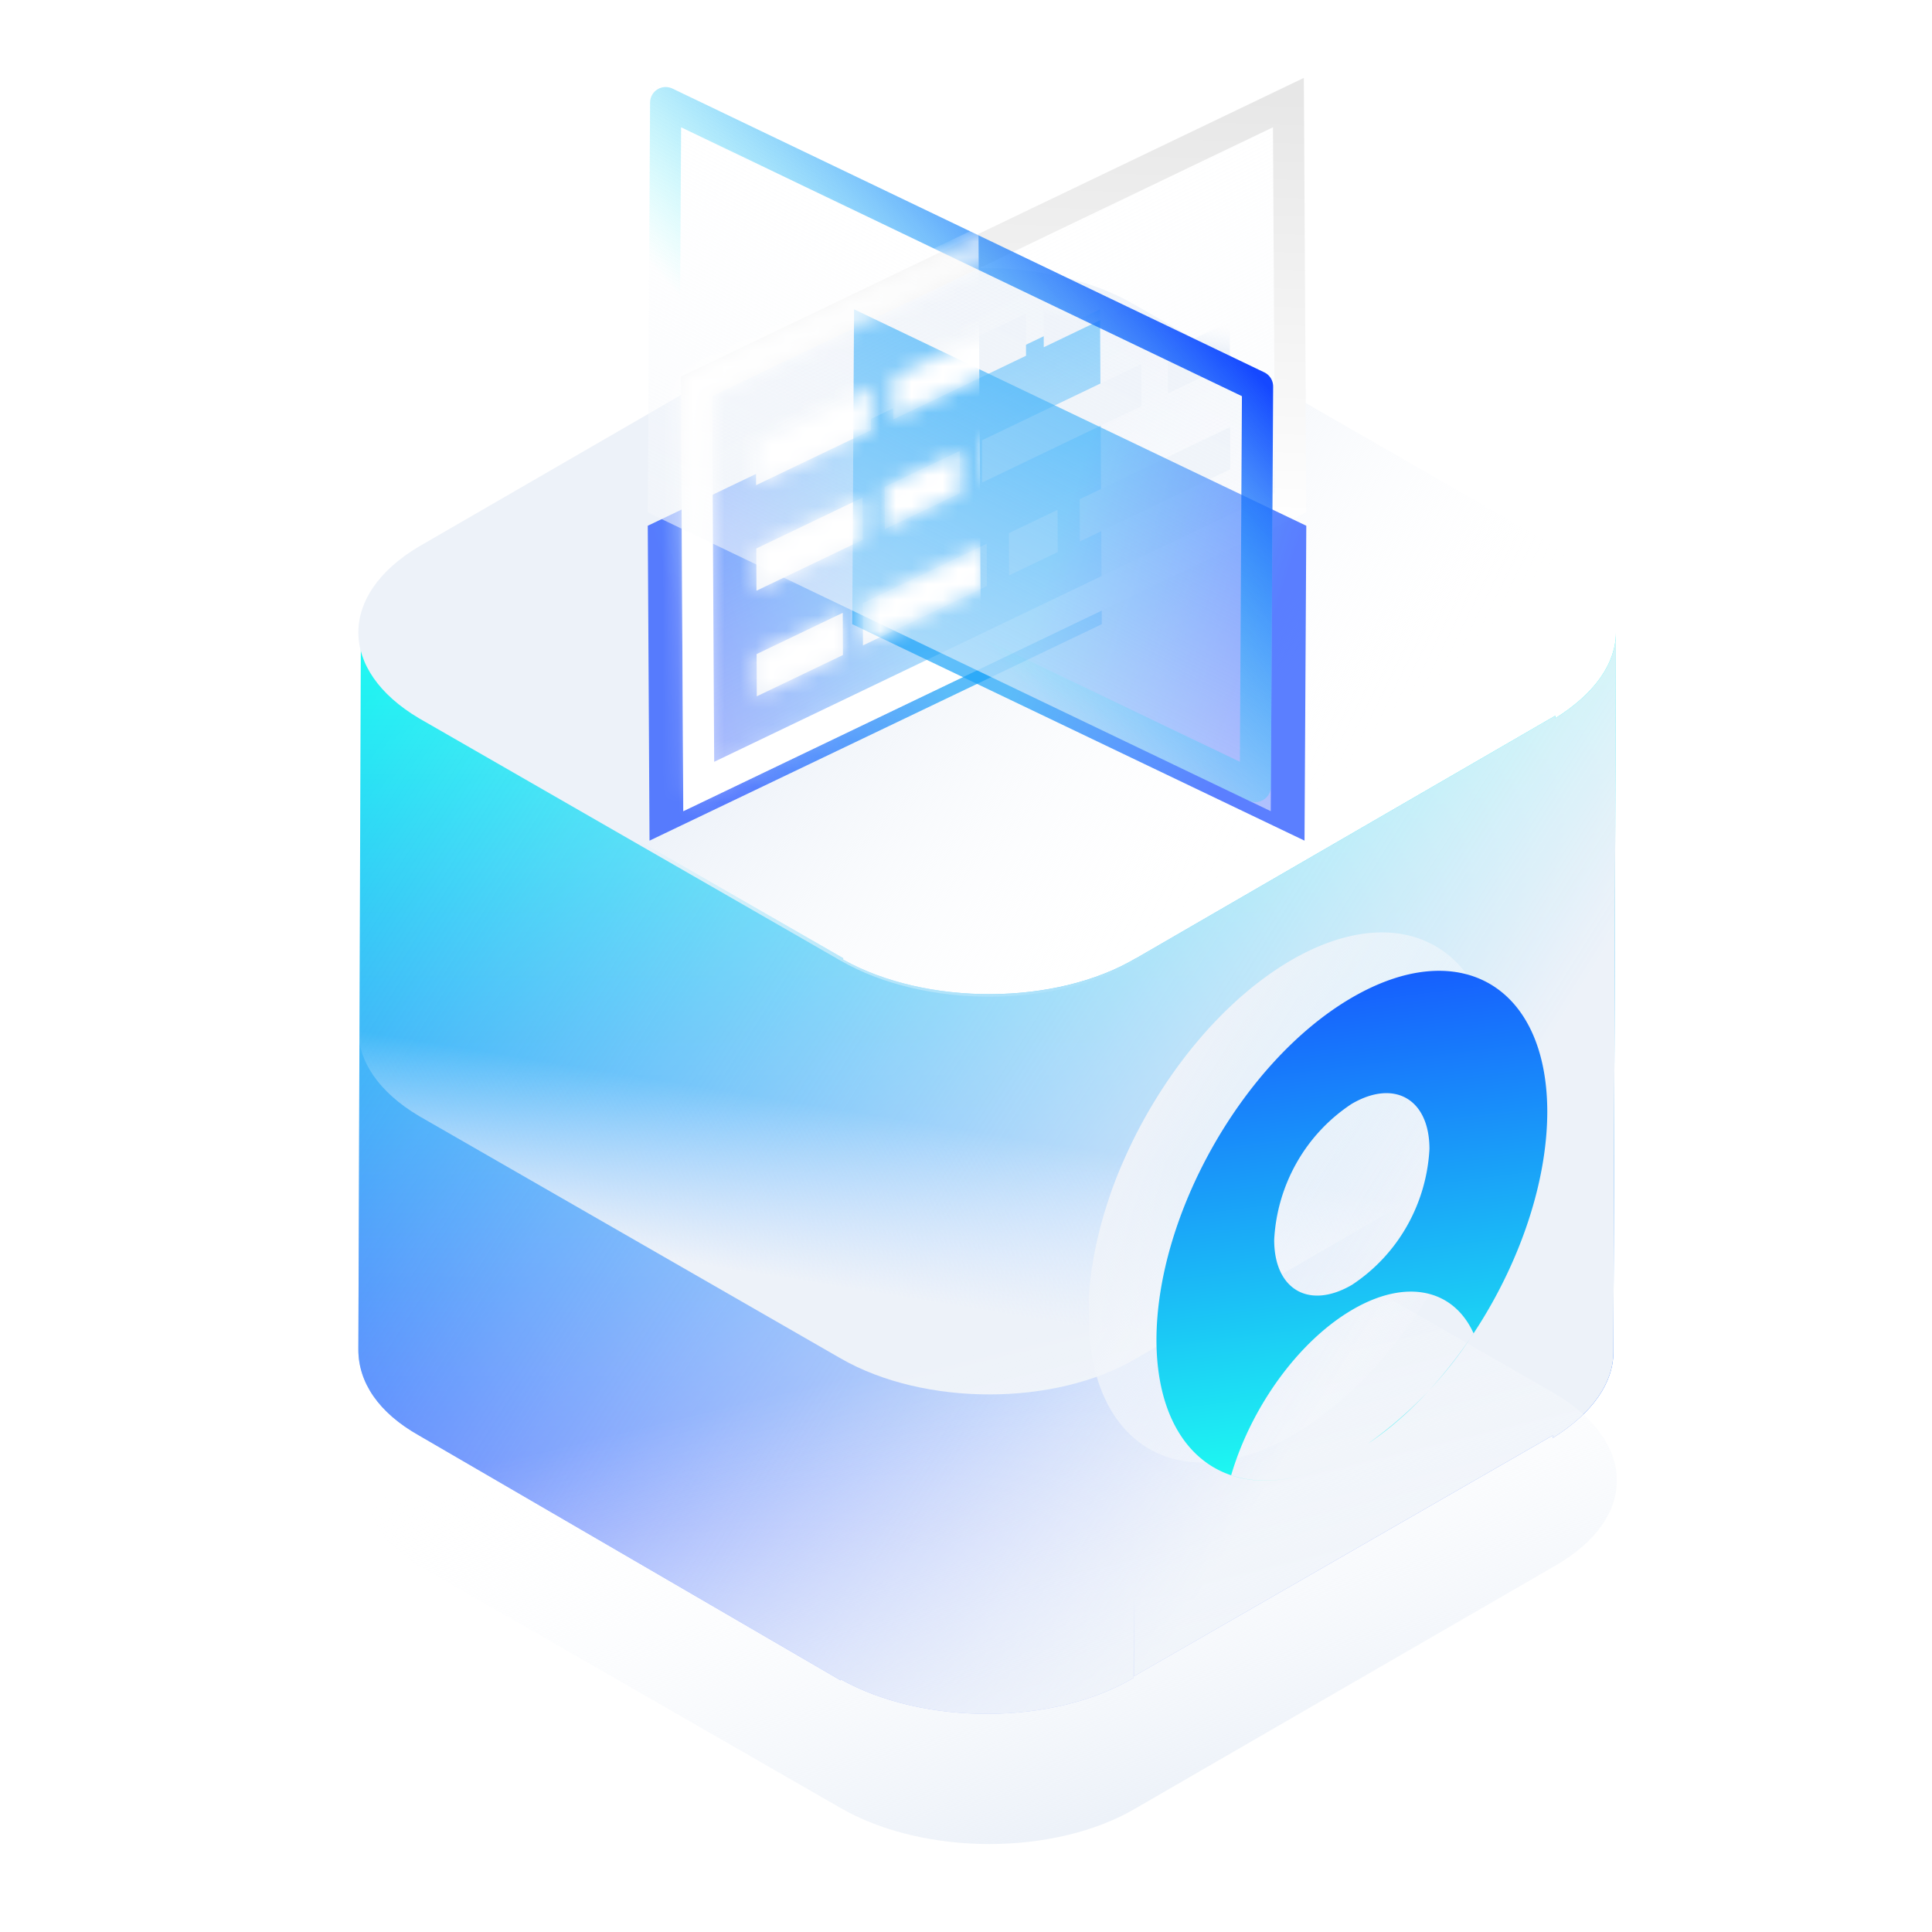 <svg width="124" height="124" fill="none" xmlns="http://www.w3.org/2000/svg"><path fill-rule="evenodd" clip-rule="evenodd" d="m23 86.619.162-46.192c0 1.945 1.297 4.052 3.89 5.51l27.067 15.56v.092c5.355 2.987 13.666 2.956 18.8-.092v.008l26.905-15.568v.163c2.579-1.613 3.875-3.546 3.889-5.48l-.162 46.16c0 1.946-1.297 3.89-3.89 5.512v-.163l-26.886 15.46v-5.137l-.018 5.237c-5.134 3.048-13.445 3.079-18.8.092v.07L26.89 92.129C24.297 90.671 23 88.726 23 86.62Z" fill="url(#a)"/><path fill-rule="evenodd" clip-rule="evenodd" d="m23 86.619.162-46.192c0 1.945 1.297 4.052 3.89 5.51l27.067 15.56v.092c5.355 2.987 13.666 2.956 18.8-.092v.008l26.905-15.568v.163c2.579-1.613 3.875-3.546 3.889-5.48l-.162 46.16c0 1.946-1.297 3.89-3.89 5.512v-.163l-26.886 15.46v-5.137l-.018 5.237c-5.134 3.048-13.445 3.079-18.8.092v.07L26.89 92.129C24.297 90.671 23 88.726 23 86.62Z" fill="url(#b)"/><path d="M99.825 35.078c5.186 3.08 5.348 7.942 0 11.021L72.92 61.66c-5.187 3.08-13.615 3.08-18.963 0L26.89 46.099c-5.187-3.08-5.187-7.941 0-11.021l26.905-15.56c5.186-3.079 13.614-3.079 18.963 0l27.067 15.56Z" fill="url(#c)"/><path d="M99.825 60.606c5.186 3.08 5.348 7.942 0 11.022L72.92 87.187c-5.187 3.08-13.615 3.08-18.963 0L26.89 71.627c-5.187-3.079-5.187-7.941 0-11.02l26.905-15.56c5.186-3.08 13.614-3.08 18.963 0l27.067 15.56Z" fill="url(#d)"/><path d="M99.825 89.464c5.186 3.08 5.348 7.942 0 11.022L72.92 116.045c-5.187 3.079-13.615 3.079-18.963 0L26.89 100.486c-5.187-3.08-5.187-7.942 0-11.022l26.905-15.56c5.186-3.079 13.614-3.079 18.963 0l27.067 15.56Z" fill="url(#e)"/><path d="M82.856 61.637c-4.49 2.623-8.439 7.552-10.774 12.932a26.686 26.686 0 0 0-1.048 2.78c-.632 1.972-1.03 3.962-1.146 5.883l.024 2.404c.01.123.02.245.032.366.722 7.259 6.316 9.998 13.085 6.07 7.215-4.217 13.05-14.404 13.006-22.803-.044-8.398-5.947-11.83-13.18-7.632Z" fill="url(#f)"/><path d="M99.308 71.322c0 7.721-5.052 16.966-11.515 21.339a25.634 25.634 0 0 0 6.782-7.09c-1.273-2.808-4.284-3.559-7.792-1.502-3.508 2.057-6.505 6.317-7.764 10.613 1.903.64 4.249.4 6.802-.863-6.47 3.194-11.577-.126-11.597-7.799 0-8.072 5.57-17.906 12.497-21.963 6.927-4.058 12.56-.815 12.587 7.265Zm-12.532 11.14a11.033 11.033 0 0 0 3.515-3.755 11.216 11.216 0 0 0 1.454-4.963c0-3.208-2.25-4.5-4.996-2.892a11.032 11.032 0 0 0-3.517 3.757 11.215 11.215 0 0 0-1.452 4.968c0 3.207 2.249 4.492 4.996 2.885Z" fill="url(#g)"/><g opacity=".7" filter="url(#h)"><path d="m70.602 19.851.114 20.21-29.027 13.893-.114-20.21 29.027-13.893Z" fill="url(#i)"/></g><path d="m83.684 5 .157 27.89-39.985 19.173-.157-27.89L83.684 5Z" fill="url(#j)"/><path d="m44.703 24.8 37.99-18.216.144 25.679-37.99 18.216-.144-25.678Z" stroke="url(#k)" stroke-width="2"/><path fill-rule="evenodd" clip-rule="evenodd" d="m78.916 16.567-.01-2.71-11.924 5.72.009 2.71 11.925-5.72ZM65.844 20.12l.009 2.713-8.522 4.088-.01-2.714 8.523-4.087Zm13.094 3.224-.009-2.713-3.972 1.91.01 2.708 3.971-1.905Zm-5.687.012.01 2.71-10.224 4.903-.01-2.71 10.224-4.903Zm-17.363 1.538.01 2.714-7.371 3.532-.01-2.713 7.371-3.533Zm-.53 7.043.009 2.71-6.816 3.267-.01-2.71 6.816-3.267ZM54.1 42.04l-.01-2.709-5.528 2.65.01 2.71 5.528-2.65Zm9.231-7.14.01 2.71-7.954 3.814-.01-2.71 7.954-3.814Zm15.63-4.778-.008-2.713-9.655 4.63.009 2.713 9.655-4.63Zm-11.083 2.6.01 2.71-3.126 1.498-.01-2.713 3.126-1.495Zm-6.266-1.07-.01-2.713-4.822 2.315.01 2.71 4.822-2.312Z" fill="url(#l)"/><g opacity=".7" filter="url(#m)"><path d="m54.814 19.851-.114 20.21 29.027 13.893.114-20.21-29.027-13.893Z" fill="url(#n)"/></g><path d="m41.732 5-.157 27.89L81.56 52.063l.157-27.89L41.732 5Z" fill="url(#o)"/><path d="M80.713 24.8 42.723 6.585l-.144 25.679 37.99 18.216.144-25.678Z" stroke="url(#p)" stroke-width="2" stroke-linecap="round" stroke-linejoin="round"/><mask id="s" style="mask-type:alpha" maskUnits="userSpaceOnUse" x="43" y="5" width="41" height="48"><path d="m44.703 24.8 37.99-18.216.144 25.679-37.99 18.216-.144-25.678Z" stroke="url(#q)" stroke-width="2" stroke-linecap="round" stroke-linejoin="round"/><path fill-rule="evenodd" clip-rule="evenodd" d="m78.915 16.567-.01-2.71-11.924 5.72.009 2.71 11.925-5.72ZM65.843 20.12l.009 2.713-8.522 4.088-.01-2.714 8.523-4.087Zm13.094 3.224-.009-2.713-3.972 1.91.01 2.708 3.972-1.905Zm-5.686.012.009 2.71-10.224 4.903-.01-2.71 10.224-4.903Zm-17.364 1.538.01 2.714-7.371 3.532-.01-2.713 7.371-3.533Zm-.53 7.043.009 2.71-6.816 3.267-.01-2.71 6.816-3.267ZM54.1 42.04l-.01-2.709-5.528 2.65.01 2.71 5.528-2.65Zm9.231-7.14.01 2.71-7.954 3.814-.01-2.71 7.954-3.814Zm15.63-4.778-.008-2.713-9.655 4.63.009 2.713 9.655-4.63Zm-11.083 2.6.01 2.71-3.126 1.498-.01-2.713 3.126-1.495Zm-6.266-1.07-.01-2.713-4.822 2.315.01 2.71 4.822-2.312Z" fill="url(#r)"/></mask><g mask="url(#s)"><path d="m62.8 14.58.167 29.517L20.46 64.39l-.167-29.518L62.8 14.58Z" fill="#fff"/></g><defs><linearGradient id="a" x1="33" y1="40" x2="33" y2="98" gradientUnits="userSpaceOnUse"><stop stop-color="#1EFFF1"/><stop offset="1" stop-color="#1548FF"/></linearGradient><linearGradient id="b" x1="86.264" y1="87.689" x2="20.224" y2="46.068" gradientUnits="userSpaceOnUse"><stop stop-color="#EDF2F9"/><stop offset="1" stop-color="#fff" stop-opacity="0"/></linearGradient><linearGradient id="c" x1="60.737" y1="34.968" x2="80.431" y2="55.559" gradientUnits="userSpaceOnUse"><stop stop-color="#EDF2F9"/><stop offset="1" stop-color="#fff" stop-opacity="0"/></linearGradient><linearGradient id="d" x1="20.225" y1="77.145" x2="22.041" y2="65.99" gradientUnits="userSpaceOnUse"><stop stop-color="#EDF2F9"/><stop offset="1" stop-color="#fff" stop-opacity="0"/></linearGradient><linearGradient id="e" x1="31.879" y1="130.976" x2="23.317" y2="95.866" gradientUnits="userSpaceOnUse"><stop offset=".123" stop-color="#EDF2F9"/><stop offset="1" stop-color="#fff" stop-opacity="0"/></linearGradient><linearGradient id="f" x1="67.499" y1="71" x2="92.499" y2="86" gradientUnits="userSpaceOnUse"><stop offset=".189" stop-color="#EDF2F9"/><stop offset="1" stop-color="#fff" stop-opacity="0"/></linearGradient><linearGradient id="g" x1="87.016" y1="101.956" x2="81.542" y2="58.852" gradientUnits="userSpaceOnUse"><stop offset=".156" stop-color="#1EFFF1"/><stop offset="1" stop-color="#1548FF"/></linearGradient><linearGradient id="i" x1="71.75" y1="28.458" x2="42.942" y2="37.904" gradientUnits="userSpaceOnUse"><stop offset=".51" stop-color="#19A2F8"/><stop offset="1" stop-color="#1548FF"/></linearGradient><linearGradient id="j" x1="78.94" y1="62.186" x2="53.757" y2="13.038" gradientUnits="userSpaceOnUse"><stop stop-color="#EDF2F9"/><stop offset="1" stop-color="#fff" stop-opacity="0"/></linearGradient><linearGradient id="k" x1="89" y1="6.5" x2="88" y2="34.5" gradientUnits="userSpaceOnUse"><stop stop-color="#E7E7E7"/><stop offset="1" stop-color="#fff"/></linearGradient><linearGradient id="l" x1="66.572" y1="20.06" x2="66.966" y2="18.074" gradientUnits="userSpaceOnUse"><stop stop-color="#EDF2F9"/><stop offset="1" stop-color="#fff" stop-opacity="0"/></linearGradient><linearGradient id="n" x1="53.666" y1="28.458" x2="82.474" y2="37.904" gradientUnits="userSpaceOnUse"><stop offset=".51" stop-color="#19A2F8"/><stop offset="1" stop-color="#1548FF"/></linearGradient><linearGradient id="o" x1="46.476" y1="62.186" x2="71.659" y2="13.038" gradientUnits="userSpaceOnUse"><stop stop-color="#EDF2F9"/><stop offset="1" stop-color="#fff" stop-opacity="0"/></linearGradient><linearGradient id="p" x1="57.009" y1="50.212" x2="83.331" y2="27.023" gradientUnits="userSpaceOnUse"><stop offset=".301" stop-color="#1EFFF1" stop-opacity="0"/><stop offset="1" stop-color="#1548FF"/></linearGradient><linearGradient id="q" x1="68.407" y1="50.212" x2="42.085" y2="27.023" gradientUnits="userSpaceOnUse"><stop offset=".301" stop-color="#1EFFF1" stop-opacity="0"/><stop offset="1" stop-color="#1548FF"/></linearGradient><linearGradient id="r" x1="66.571" y1="20.06" x2="66.965" y2="18.074" gradientUnits="userSpaceOnUse"><stop stop-color="#EDF2F9"/><stop offset="1" stop-color="#fff" stop-opacity="0"/></linearGradient><filter id="h" x="25.575" y="3.851" width="61.141" height="66.103" filterUnits="userSpaceOnUse" color-interpolation-filters="sRGB"><feFlood flood-opacity="0" result="BackgroundImageFix"/><feBlend in="SourceGraphic" in2="BackgroundImageFix" result="shape"/><feGaussianBlur stdDeviation="8" result="effect1_foregroundBlur_11984_26937"/></filter><filter id="m" x="38.7" y="3.851" width="61.141" height="66.103" filterUnits="userSpaceOnUse" color-interpolation-filters="sRGB"><feFlood flood-opacity="0" result="BackgroundImageFix"/><feBlend in="SourceGraphic" in2="BackgroundImageFix" result="shape"/><feGaussianBlur stdDeviation="8" result="effect1_foregroundBlur_11984_26937"/></filter></defs></svg>